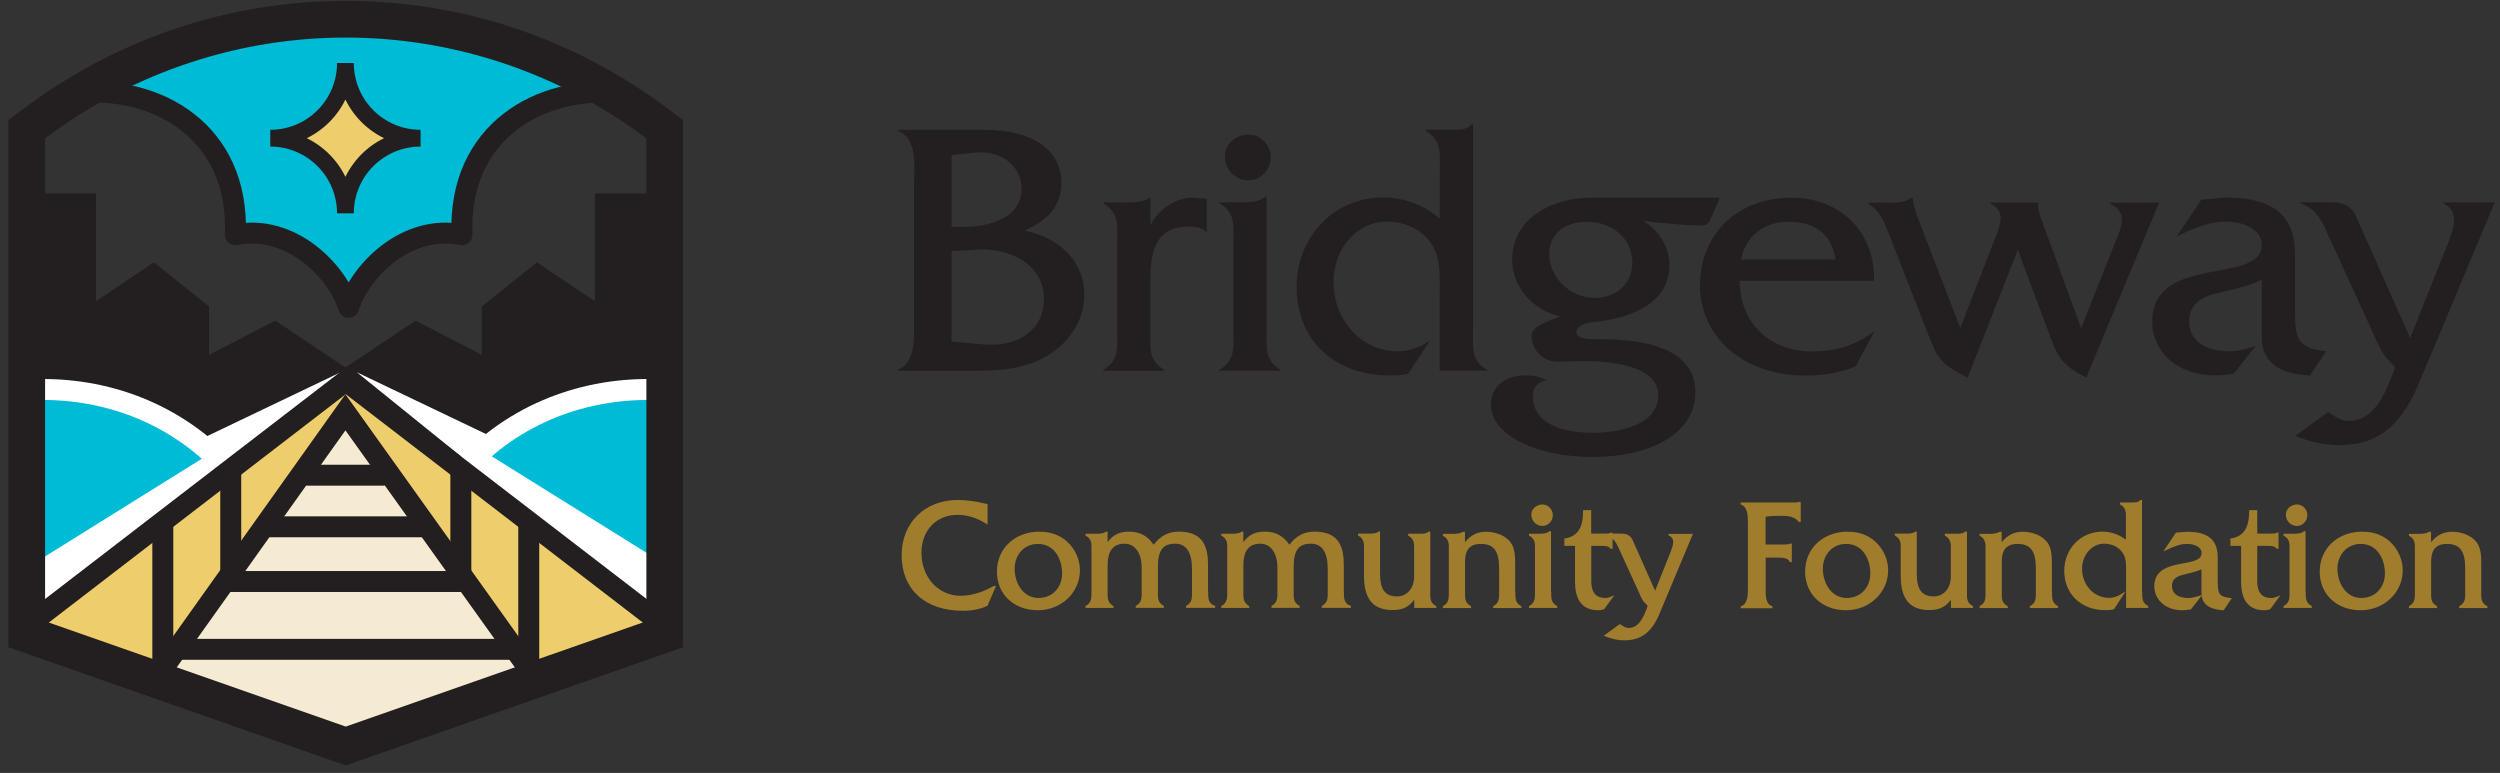 <svg width="262" height="81" viewBox="0 0 262 81" fill="none" xmlns="http://www.w3.org/2000/svg">
<rect x="0" y="0" width="262" height="81" fill="#333333" stroke="none"/>
<g id="logo-brw-foundation" clip-path="url(#clip0_4542_528)">
<g id="icon">
<path id="Vector" d="M36.332 39.289L3.001 66.226L36.058 77.739L70.091 66.413L36.332 39.289Z" fill="#EECD6C"/>
<path id="Vector_2" d="M23.82 48.791L2.54 65.775V38.399C2.54 38.399 17.14 37.443 23.82 48.802V48.791Z" fill="#00BBD6"/>
<path id="Vector_3" d="M10.296 9.199C10.296 9.199 25.918 11.023 24.632 24.173C29.203 24.535 33.311 24.722 36.508 30.479C38.793 27.37 41.627 23.536 48.285 24.634C48.647 20.064 49.834 10.748 62.259 9.287C58.513 7.002 36.596 -6.06 10.296 9.199Z" fill="#00BBD6"/>
<path id="Vector_4" d="M48.482 48.791L69.762 65.775V38.399C69.762 38.399 55.162 37.443 48.482 48.802V48.791Z" fill="#00BBD6"/>
<path id="Vector_5" d="M16.272 71.158C16.876 70.301 36.607 43.023 36.607 43.023L55.843 70.664L36.057 77.727L16.272 71.147V71.158Z" fill="#F5EBD2"/>
<g id="Group">
<path id="Vector_6" d="M17.063 54.668V70.795" stroke="#231F20" stroke-width="2.197" stroke-miterlimit="10"/>
<path id="Vector_7" d="M24.182 49.43V59.844" stroke="#231F20" stroke-width="2.197" stroke-miterlimit="10" stroke-linecap="round"/>
</g>
<g id="Group_2">
<path id="Vector_8" d="M55.414 55.031V70.62" stroke="#231F20" stroke-width="2.197" stroke-miterlimit="10" stroke-linecap="round"/>
<path id="Vector_9" d="M48.296 49.43V60.064" stroke="#231F20" stroke-width="2.197" stroke-miterlimit="10" stroke-linecap="round"/>
</g>
<path id="Vector_10" d="M18.733 68.051H53.865" stroke="#231F20" stroke-width="2.197" stroke-miterlimit="10" stroke-linecap="round"/>
<path id="Vector_11" d="M23.435 60.941H49.065" stroke="#231F20" stroke-width="2.197" stroke-miterlimit="10"/>
<path id="Vector_12" d="M27.895 55.207H44.506" stroke="#231F20" stroke-width="2.197" stroke-miterlimit="10" stroke-linecap="round"/>
<path id="Vector_13" d="M32.322 49.803H40.078" stroke="#231F20" stroke-width="2.197" stroke-miterlimit="10" stroke-linecap="round"/>
<g id="star">
<path id="star-fill" d="M44.077 14.482C39.727 14.482 36.2 10.956 36.2 6.605C36.2 10.956 32.674 14.482 28.323 14.482C32.674 14.482 36.2 18.009 36.2 22.359C36.2 18.009 39.727 14.482 44.077 14.482Z" fill="#EECD6C"/>
<path id="star-outline" d="M44.077 14.482C39.727 14.482 36.2 10.956 36.2 6.605C36.2 10.956 32.674 14.482 28.323 14.482C32.674 14.482 36.2 18.009 36.2 22.359C36.2 18.009 39.727 14.482 44.077 14.482Z" stroke="#231F20" stroke-width="1.758" stroke-miterlimit="100"/>
</g>
<path id="Vector_14" d="M64.851 9.725C56.722 8.978 47.988 13.702 48.416 24.599C42.572 23.446 37.749 28.39 36.541 32.213C35.332 28.401 30.51 23.446 24.665 24.599C25.094 13.702 16.36 8.978 8.231 9.725" stroke="#231F20" stroke-width="2.197" stroke-linejoin="round"/>
<path id="Vector_15" d="M55.414 70.093L36.2 43.211L17.063 70.093" stroke="#231F20" stroke-width="2.197" stroke-miterlimit="10"/>
<g id="Group_3">
<path id="Vector_16" d="M36.321 38.586L28.851 33.598L21.908 37.191V32.115L16.129 27.49L10.054 31.566V20.262H2.474V41.475C7.747 41.201 16.964 40.926 23.633 49.011L25.423 47.748C25.28 47.55 25.127 47.353 24.973 47.155L36.31 38.586H36.321Z" fill="#231F20"/>
<path id="Vector_17" d="M3.452 40.837C11.032 40.562 18.524 43.298 23.951 49.307" stroke="white" stroke-width="2.197" stroke-miterlimit="10"/>
</g>
<g id="Group_4">
<path id="Vector_18" d="M36.08 38.586L43.55 33.598L50.493 37.191V32.115L56.271 27.49L62.346 31.566V20.262H69.916V41.475C64.642 41.201 55.425 40.926 48.757 49.011L46.966 47.748C47.109 47.55 47.263 47.353 47.417 47.155L36.08 38.586Z" fill="#231F20"/>
<path id="Vector_19" d="M68.938 40.837C61.358 40.562 53.865 43.298 48.438 49.307" stroke="white" stroke-width="2.197" stroke-miterlimit="10"/>
</g>
<path id="Vector_20" d="M4.364 64.358C4.594 64.127 35.695 39.014 35.695 39.014L21.018 46.034L22.204 47.418L3.089 59.337L4.364 64.358Z" fill="white"/>
<path id="Vector_21" d="M68.729 64.358C68.498 64.127 37.398 39.014 37.398 39.014L52.075 46.034L50.888 47.418L70.004 59.337L68.729 64.358Z" fill="white"/>
<path id="Vector_22" d="M4.122 64.622L36.233 39.926L68.52 64.743" stroke="#231F20" stroke-width="2.197" stroke-miterlimit="10"/>
<path id="Vector_23" d="M36.233 3.937C47.296 3.937 58.348 7.463 67.74 14.505V65.106L36.233 76.146L4.726 65.106V14.505C14.119 7.463 25.182 3.937 36.233 3.937ZM36.233 0.092C24.006 0.092 12.306 4.014 2.419 11.429L0.881 12.583V67.83L3.452 68.731L34.959 79.772L36.233 80.222L37.508 79.772L69.015 68.731L71.585 67.83V12.583L70.047 11.429C60.171 4.014 48.471 0.092 36.233 0.092Z" fill="#231F20"/>
</g>
<g id="text">
<g id="foundation">
<path id="Vector_24" d="M95.809 18.988C95.809 17.264 96.084 14.462 94.117 13.726V13.605H103.213C108.278 13.605 111.233 15.759 111.233 19.175C111.233 21.746 109.585 23.196 107.388 24.163C110.838 24.888 113.639 27.195 113.639 30.963C113.639 33.918 111.607 36.445 109.036 37.675C106.344 38.983 103.312 38.862 100.434 38.862H94.095V38.752C96.018 38.027 95.787 35.225 95.787 33.457V18.988H95.809ZM100.994 23.778C103.488 23.778 107.058 22.932 107.058 19.791C107.058 17.143 104.598 15.759 102.302 15.989L99.731 16.253V23.778H100.994ZM103.06 36.093C106.213 36.401 109.398 34.94 109.398 31.303C109.398 27.667 105.784 25.964 102.411 26.162L99.72 26.316V35.797L103.06 36.093Z" fill="#231F20"/>
<path id="Vector_25" d="M118.11 21.209C118.989 21.209 119.912 21.176 120.45 20.715H120.56V23.626C121.406 21.901 123.175 20.715 125.086 20.715L126.47 20.836V24.362C126.042 23.901 125.361 23.747 124.702 23.747C121.79 23.747 120.56 25.285 120.56 29.24V34.612C120.56 36.38 120.329 37.798 122.021 38.754V38.863H115.616V38.754C117.297 37.798 117.077 36.37 117.077 34.612V25.439C117.077 23.67 117.308 22.286 115.649 21.33V21.209H118.11Z" fill="#231F20"/>
<path id="Vector_26" d="M130.139 21.207C131.018 21.207 131.974 21.174 132.633 20.592H132.743V34.599C132.743 36.368 132.512 37.785 134.204 38.741V38.85H127.799V38.741C129.491 37.785 129.261 36.357 129.261 34.599V25.426C129.261 23.657 129.491 22.273 127.799 21.317V21.196H130.139V21.207ZM130.865 18.9C129.447 18.9 128.371 17.78 128.371 16.363C128.371 15.022 129.601 14.1 130.865 14.1C132.128 14.1 133.172 15.209 133.172 16.473C133.172 17.736 132.172 18.889 130.865 18.889V18.9Z" fill="#231F20"/>
<path id="Vector_27" d="M152.034 13.605C152.913 13.605 153.836 13.605 154.264 12.99H154.374V34.632C154.374 36.401 154.143 37.818 155.835 38.741V38.851H150.881V30.633C150.881 29.095 150.99 27.415 150.265 25.986C149.31 24.141 147.354 23.229 145.311 23.229C142.235 23.229 139.752 26.03 139.752 29.524C139.752 33.402 142.509 36.818 146.541 36.818C147.772 36.818 148.804 36.357 149.848 35.709L147.585 39.158C146.937 39.345 146.289 39.345 145.596 39.345C139.994 39.345 135.885 35.786 135.885 30.062C135.885 24.877 139.719 20.691 144.981 20.691C147.134 20.691 149.277 21.504 150.892 22.921V17.857C150.892 16.088 151.122 14.715 149.431 13.715V13.595H152.045L152.034 13.605Z" fill="#231F20"/>
<path id="Vector_28" d="M180.246 20.715L179.367 22.714C179.059 23.406 178.982 23.637 178.136 23.637C176.796 23.637 173.533 23.329 172.226 23.143C173.841 24.175 174.95 25.834 174.95 27.79C174.95 32.129 170.271 33.469 166.777 33.777C166.239 33.821 165.206 34.161 165.206 34.81C165.206 35.656 167.008 35.535 167.513 35.535C174.148 35.535 177.675 37.336 177.675 41.137C177.675 45.477 172.885 47.894 166.887 47.894C161.24 47.894 156.253 45.697 156.253 42.445C156.253 40.303 157.977 39.336 159.933 39.336C160.735 39.336 161.394 39.489 162.119 39.83C161.163 40.017 160.658 40.555 160.658 41.555C160.658 44.774 164.492 45.356 166.986 45.356C169.48 45.356 173.786 44.62 173.786 41.401C173.786 38.182 168.293 37.831 165.953 37.831L163.306 37.908C161.614 37.941 160.504 36.567 160.504 35.183C160.504 34.074 162.723 33.535 163.536 33.151C160.768 32.612 158.472 30.119 158.472 27.24C158.472 22.791 162.778 20.715 166.722 20.715H180.235H180.246ZM167.074 31.228C169.381 31.228 171.072 29.734 171.072 27.504C171.072 25.043 168.996 23.242 166.283 23.242C164.162 23.242 162.361 24.395 162.361 26.614C162.361 29.108 164.591 31.217 167.085 31.217L167.074 31.228Z" fill="#231F20"/>
<path id="Vector_29" d="M182.311 29.427C182.388 34.106 185.651 36.831 189.99 36.831C192.286 36.831 194.516 36.183 196.285 34.799H196.395L194.472 38.402C192.824 39.094 190.979 39.358 189.177 39.358C182.651 39.358 178.158 35.26 178.158 29.921C178.158 24.582 182.036 20.715 187.76 20.715C192.978 20.715 196.548 24.472 196.395 29.427H182.311ZM192.374 27.196C191.956 24.516 190.188 23.242 187.419 23.242C184.849 23.242 182.926 24.78 182.465 27.196H192.363H192.374Z" fill="#231F20"/>
<path id="Vector_30" d="M196.801 21.209C198.032 21.209 199.416 21.407 200.339 20.715H200.448C200.481 21.286 200.679 22.055 200.943 22.714L205.436 34.381L208.929 25.373C209.468 23.989 210.423 22.143 208.578 21.341V21.22H213.609V21.802C213.609 22.187 213.994 23.143 214.148 23.571L218.102 34.392L221.673 25.384C222.178 24.076 223.211 22.308 221.135 21.352V21.231H226.276L218.641 39.577C216.026 38.193 215.719 37.545 214.763 35.007L211.467 26.186L206.205 39.588C203.48 38.171 203.096 37.71 202.063 35.018L197.845 24.23C197.306 22.923 196.999 22.121 195.801 21.352V21.231H196.801V21.209Z" fill="#231F20"/>
<path id="Vector_31" d="M242.095 39.355C239.558 39.201 237.031 38.432 237.031 35.367V29.303C235.921 29.885 234.614 30.182 233.34 30.489C231.494 30.907 229.429 31.335 229.429 33.675C229.429 36.015 231.582 36.817 233.614 36.817C234.537 36.817 235.46 36.554 236.372 36.279L234.109 39.157C233.461 39.267 232.768 39.344 232.109 39.344C228.231 39.344 225.551 36.894 225.551 33.708C225.551 26.568 237.031 29.874 237.031 25.689C237.031 23.843 234.768 23.228 233.34 23.228C231.384 23.228 229.846 23.964 228.121 24.766L230.692 20.932L233.186 20.701C237.328 20.701 240.48 21.899 240.513 26.535V32.291C240.513 35.323 240.59 36.477 243.776 36.817L242.084 39.355H242.095Z" fill="#231F20"/>
<path id="Vector_32" d="M256.465 25.7C257.047 24.205 257.926 22.173 256.08 21.327V21.206H261.452L253.466 40.245C251.389 45.188 248.709 46.649 245.095 46.649C243.436 46.649 242.03 46.265 240.524 45.683L243.985 43.189C244.644 43.617 245.325 44.112 246.127 44.112C248.819 44.112 249.972 41.233 250.774 39.124L251.005 38.509L250.851 38.311C249.588 37.048 249.588 36.85 248.852 35.246L244.172 25.029C243.403 23.337 242.952 21.997 241.107 21.316V21.195H244.369C245.787 21.195 246.523 21.778 246.94 22.733L252.587 35.433L256.465 25.689V25.7Z" fill="#231F20"/>
</g>
<g id="bridgeway">
<path id="Vector_33" d="M104.158 61.405C103.334 61.877 102.06 62.438 100.676 62.438C98.336 62.438 96.567 60.504 96.567 57.933C96.567 55.593 98.116 53.956 100.346 53.956C101.357 53.956 102.4 54.275 103.356 54.89L103.499 54.978V52.836L103.422 52.814C102.225 52.528 101.258 52.397 100.39 52.397C96.918 52.397 94.491 54.78 94.491 58.186C94.491 61.778 96.951 64.008 100.906 64.008C101.873 64.008 102.73 63.844 103.444 63.503H103.477L104.389 61.405H104.147H104.158Z" fill="#A07D2D"/>
<path id="Vector_34" d="M108.959 55.715C106.366 55.715 104.477 57.473 104.477 59.9C104.477 62.328 106.311 63.954 108.761 63.954C111.211 63.954 113.177 62.109 113.177 59.758C113.177 58.626 112.661 57.495 111.793 56.725C111.024 56.055 110.101 55.726 108.97 55.726L108.959 55.715ZM108.772 57C110.519 57 111.31 58.604 111.31 60.098C111.31 61.592 110.266 62.669 108.838 62.669C107.212 62.669 106.333 61.087 106.333 59.604C106.333 58.121 107.355 57 108.772 57Z" fill="#A07D2D"/>
<path id="Vector_35" d="M126.602 62.01C126.602 61.944 126.602 61.867 126.602 61.801V59.252C126.602 57.505 126.24 55.715 123.548 55.715C122.449 55.715 121.626 56.143 120.9 57.088C120.274 56.154 119.45 55.715 118.319 55.715C117.33 55.715 116.66 56.033 116.078 56.813V55.715H115.902L115.88 55.737C115.638 55.913 115.254 55.935 114.913 55.935H113.76V56.132L113.804 56.154C114.408 56.495 114.397 56.956 114.386 57.593C114.386 57.67 114.386 57.758 114.386 57.835V61.79C114.386 61.878 114.386 61.955 114.386 62.032C114.386 62.68 114.397 63.152 113.804 63.493L113.76 63.515V63.712H116.693V63.515L116.649 63.493C116.067 63.141 116.067 62.68 116.078 62.032C116.078 61.955 116.078 61.867 116.078 61.779V59.252C116.078 57.725 116.66 56.978 117.857 56.978C118.945 56.978 119.648 57.967 119.648 59.494V61.779C119.648 61.867 119.648 61.944 119.648 62.021C119.648 62.669 119.659 63.141 119.066 63.482L119.022 63.504V63.702H121.977V63.504L121.933 63.482C121.329 63.141 121.34 62.669 121.351 62.021C121.351 61.944 121.351 61.856 121.351 61.779V59.384C121.351 57.67 121.878 56.978 123.164 56.978C124.328 56.978 124.921 57.879 124.921 59.648V61.779C124.921 61.867 124.921 61.944 124.921 62.021C124.921 62.669 124.943 63.141 124.339 63.482L124.295 63.504V63.702H127.349V63.493L127.283 63.471C126.602 63.251 126.613 62.636 126.613 61.988L126.602 62.01Z" fill="#A07D2D"/>
<path id="Vector_36" d="M140.829 62.01C140.829 61.944 140.829 61.867 140.829 61.801V59.252C140.829 57.505 140.466 55.715 137.775 55.715C136.676 55.715 135.852 56.143 135.127 57.088C134.501 56.154 133.677 55.715 132.545 55.715C131.557 55.715 130.887 56.033 130.304 56.813V55.715H130.129L130.107 55.737C129.865 55.913 129.48 55.935 129.14 55.935H127.986V56.132L128.03 56.154C128.634 56.495 128.624 56.956 128.613 57.593C128.613 57.67 128.613 57.758 128.613 57.835V61.79C128.613 61.878 128.613 61.955 128.613 62.032C128.613 62.68 128.624 63.152 128.03 63.493L127.986 63.515V63.712H130.92V63.515L130.876 63.493C130.293 63.141 130.293 62.68 130.304 62.032C130.304 61.955 130.304 61.867 130.304 61.779V59.252C130.304 57.725 130.887 56.978 132.084 56.978C133.172 56.978 133.875 57.967 133.875 59.494V61.779C133.875 61.867 133.875 61.944 133.875 62.021C133.875 62.669 133.886 63.141 133.292 63.482L133.249 63.504V63.702H136.204V63.504L136.16 63.482C135.556 63.141 135.567 62.669 135.577 62.021C135.577 61.944 135.577 61.856 135.577 61.779V59.384C135.577 57.67 136.105 56.978 137.39 56.978C138.555 56.978 139.148 57.879 139.148 59.648V61.779C139.148 61.867 139.148 61.944 139.148 62.021C139.148 62.669 139.17 63.141 138.566 63.482L138.522 63.504V63.702H141.576V63.493L141.51 63.471C140.829 63.251 140.84 62.636 140.84 61.988L140.829 62.01Z" fill="#A07D2D"/>
<path id="Vector_37" d="M149.892 62.076C149.892 61.999 149.892 61.911 149.892 61.834V55.715H149.716L149.683 55.737C149.463 55.946 149.079 55.935 148.716 55.935C148.64 55.935 148.574 55.935 148.508 55.935H147.574V56.132L147.618 56.154C148.222 56.506 148.211 56.978 148.2 57.626C148.2 57.703 148.2 57.791 148.2 57.879V60.428C148.2 61.647 147.464 62.504 146.409 62.504C145.168 62.504 144.63 61.79 144.63 60.131V55.715H144.454L144.432 55.737C144.223 55.913 143.839 55.924 143.487 55.924H142.323V56.121L142.367 56.143C142.971 56.484 142.96 56.956 142.949 57.604C142.949 57.681 142.949 57.769 142.949 57.846V60.395C142.949 62.779 143.927 63.932 145.926 63.932C146.981 63.932 147.629 63.636 148.211 62.845V63.712H150.529V63.515L150.474 63.493C149.881 63.185 149.881 62.713 149.892 62.065V62.076Z" fill="#A07D2D"/>
<path id="Vector_38" d="M158.79 62.065C158.79 61.988 158.79 61.901 158.79 61.824V59.22C158.79 58.473 158.79 57.539 158.362 56.913C157.769 56.045 156.593 55.727 155.769 55.727C154.847 55.727 154.143 56.067 153.528 56.825V55.727H153.341C153.012 55.924 152.638 55.946 152.276 55.946H151.21V56.144L151.254 56.166C151.858 56.507 151.847 56.979 151.836 57.627C151.836 57.704 151.836 57.792 151.836 57.869V61.802C151.836 61.89 151.836 61.967 151.836 62.043C151.836 62.691 151.858 63.164 151.254 63.505L151.21 63.526V63.724H154.165V63.526L154.121 63.505C153.517 63.164 153.528 62.703 153.539 62.065C153.539 61.988 153.539 61.901 153.539 61.824V58.891C153.539 58.012 153.726 57.001 155.198 57.001C156.549 57.001 157.11 57.748 157.11 59.583V61.813C157.11 61.89 157.11 61.977 157.11 62.054C157.11 62.691 157.132 63.164 156.527 63.505L156.483 63.526V63.724H159.439V63.526L159.395 63.505C158.79 63.164 158.801 62.703 158.812 62.065H158.79Z" fill="#A07D2D"/>
<path id="Vector_39" d="M162.547 62.044C162.547 61.967 162.547 61.879 162.547 61.802V55.672H162.372L162.35 55.694C162.097 55.914 161.713 55.935 161.339 55.935H160.24V56.133L160.284 56.155C160.889 56.496 160.878 56.957 160.867 57.594C160.867 57.671 160.867 57.759 160.867 57.836V61.791C160.867 61.879 160.867 61.956 160.867 62.033C160.867 62.681 160.889 63.153 160.284 63.494L160.24 63.516V63.714H163.196V63.516L163.152 63.494C162.547 63.153 162.558 62.681 162.569 62.033L162.547 62.044Z" fill="#A07D2D"/>
<path id="Vector_40" d="M161.647 55.121C162.24 55.121 162.734 54.605 162.734 53.99C162.734 53.374 162.251 52.869 161.647 52.869C161.086 52.869 160.482 53.276 160.482 53.935C160.482 54.594 160.999 55.121 161.647 55.121Z" fill="#A07D2D"/>
<path id="Vector_41" d="M174.873 56.132L174.928 56.154C175.555 56.44 175.379 57.066 175.082 57.835L173.456 61.911L171.116 56.638C170.897 56.143 170.523 55.924 169.919 55.924H168.985V55.825H168.798C168.656 55.924 168.425 55.924 168.216 55.924H166.755V53.463H165.909V53.562C165.909 55.319 165.327 56.209 164.02 56.429H163.943V57.209H165.063V60.56C165.063 60.56 165.063 60.648 165.063 60.714C165.063 61.263 165.03 62.559 165.788 63.328C166.195 63.746 166.766 63.954 167.502 63.954C167.678 63.954 167.865 63.921 168.062 63.866H168.095L169.183 62.394L168.875 62.515C168.667 62.592 168.458 62.669 168.249 62.669C167.777 62.669 167.425 62.548 167.183 62.295C166.744 61.845 166.766 61.065 166.766 60.604C166.766 60.538 166.766 60.483 166.766 60.428V57.209H167.766C167.766 57.209 167.843 57.209 167.876 57.209C168.227 57.209 168.59 57.231 168.776 57.484L168.809 57.517H168.996V56.462C169.304 56.726 169.479 57.088 169.677 57.528L171.775 62.109L171.863 62.317C172.094 62.845 172.149 62.966 172.643 63.46L172.676 63.504L172.599 63.724C172.281 64.558 171.797 65.811 170.688 65.811C170.402 65.811 170.139 65.646 169.886 65.481L169.754 65.404L168.073 66.624L168.238 66.69C169.007 66.986 169.6 67.107 170.237 67.107C171.995 67.107 173.105 66.261 173.929 64.284L177.367 56.078L177.422 55.946H174.873V56.154V56.132Z" fill="#A07D2D"/>
<path id="Vector_42" d="M188.551 52.584C188.43 52.65 188.287 52.661 188.122 52.661C188.023 52.661 187.925 52.661 187.815 52.661H182.421V52.87L182.487 52.892C183.19 53.155 183.179 54.144 183.179 54.869C183.179 54.946 183.179 55.023 183.179 55.089V61.329C183.179 61.395 183.179 61.471 183.179 61.548C183.179 62.273 183.201 63.262 182.498 63.515L182.432 63.537V63.745H185.749V63.537L185.683 63.515C185.013 63.262 185.035 62.35 185.046 61.614C185.046 61.515 185.046 61.428 185.046 61.34V58.439H186.266C186.738 58.439 187.342 58.439 187.562 58.857L187.584 58.912H187.782V56.967H187.595C187.419 57.066 187.167 57.066 186.925 57.066H185.035V54.155C185.552 54.067 186.101 54.056 186.628 54.056C187.331 54.056 188.012 54.1 188.507 54.671L188.529 54.704H188.716V52.595H188.529L188.551 52.584Z" fill="#A07D2D"/>
<path id="Vector_43" d="M193.659 55.715C191.066 55.715 189.177 57.473 189.177 59.9C189.177 62.328 191.012 63.954 193.461 63.954C195.911 63.954 197.878 62.109 197.878 59.758C197.878 58.626 197.361 57.495 196.493 56.725C195.724 56.055 194.802 55.726 193.67 55.726L193.659 55.715ZM193.472 57C195.219 57 196.01 58.604 196.01 60.098C196.01 61.592 194.966 62.669 193.538 62.669C191.912 62.669 191.034 61.087 191.034 59.604C191.034 58.121 192.055 57 193.472 57Z" fill="#A07D2D"/>
<path id="Vector_44" d="M206.139 62.076C206.139 61.999 206.139 61.911 206.139 61.834V55.715H205.963L205.93 55.737C205.711 55.946 205.326 55.935 204.963 55.935C204.887 55.935 204.821 55.935 204.755 55.935H203.821V56.132L203.865 56.154C204.469 56.506 204.458 56.978 204.447 57.626C204.447 57.703 204.447 57.791 204.447 57.879V60.428C204.447 61.647 203.711 62.504 202.656 62.504C201.415 62.504 200.877 61.79 200.877 60.131V55.715H200.701L200.679 55.737C200.47 55.913 200.086 55.924 199.734 55.924H198.57V56.121L198.614 56.143C199.218 56.484 199.207 56.956 199.196 57.604C199.196 57.681 199.196 57.769 199.196 57.846V60.395C199.196 62.779 200.174 63.932 202.173 63.932C203.228 63.932 203.876 63.636 204.458 62.845V63.712H206.776V63.515L206.721 63.493C206.128 63.185 206.128 62.713 206.139 62.065V62.076Z" fill="#A07D2D"/>
<path id="Vector_45" d="M215.037 62.065C215.037 61.988 215.037 61.901 215.037 61.824V59.22C215.037 58.473 215.037 57.539 214.609 56.913C214.016 56.045 212.84 55.727 212.016 55.727C211.094 55.727 210.39 56.067 209.775 56.825V55.727H209.589C209.259 55.924 208.885 55.946 208.523 55.946H207.457V56.144L207.501 56.166C208.105 56.507 208.094 56.979 208.083 57.627C208.083 57.704 208.083 57.792 208.083 57.869V61.802C208.083 61.89 208.083 61.967 208.083 62.043C208.083 62.691 208.105 63.164 207.501 63.505L207.457 63.526V63.724H210.412V63.526L210.369 63.505C209.764 63.164 209.775 62.703 209.786 62.065C209.786 61.988 209.786 61.901 209.786 61.824V58.891C209.786 58.012 209.973 57.001 211.445 57.001C212.796 57.001 213.357 57.748 213.357 59.583V61.813C213.357 61.89 213.357 61.977 213.357 62.054C213.357 62.691 213.379 63.164 212.774 63.505L212.73 63.526V63.724H215.686V63.526L215.642 63.505C215.037 63.164 215.048 62.703 215.059 62.065H215.037Z" fill="#A07D2D"/>
<path id="Vector_46" d="M224.485 62.064C224.485 61.987 224.485 61.899 224.485 61.822V52.397H224.298L224.265 52.44C224.112 52.66 223.738 52.66 223.387 52.66H222.167V52.858L222.211 52.88C222.815 53.231 222.804 53.693 222.793 54.341C222.793 54.418 222.793 54.506 222.793 54.583V56.571C222.101 56.022 221.222 55.714 220.344 55.714C218.059 55.714 216.334 57.494 216.334 59.845C216.334 62.196 218.059 63.943 220.618 63.943C220.926 63.943 221.211 63.943 221.508 63.855H221.541L222.771 61.965L222.409 62.196C221.893 62.525 221.486 62.657 221.036 62.657C219.443 62.657 218.201 61.317 218.201 59.603C218.201 58.153 219.234 56.977 220.508 56.977C221.42 56.977 222.189 57.406 222.563 58.12C222.826 58.636 222.826 59.252 222.815 59.834V63.712H225.133V63.514L225.089 63.492C224.496 63.163 224.496 62.701 224.507 62.053L224.485 62.064Z" fill="#A07D2D"/>
<path id="Vector_47" d="M232.417 60.813V58.33C232.395 55.99 230.549 55.727 229.154 55.727L228.034 55.825L226.715 57.792L227.045 57.638C227.781 57.297 228.418 57.001 229.231 57.001C229.835 57.001 230.725 57.254 230.725 57.968C230.725 58.682 229.846 58.836 228.814 59.033C227.462 59.286 225.771 59.605 225.771 61.428C225.771 62.889 227.001 63.955 228.693 63.955C228.956 63.955 229.253 63.922 229.572 63.867H229.605L230.736 62.428C230.857 63.373 231.593 63.867 232.988 63.955H233.043L233.889 62.691L233.735 62.67C232.472 62.527 232.417 62.142 232.417 60.813ZM230.505 62.439C230.121 62.549 229.725 62.67 229.341 62.67C228.825 62.67 227.627 62.549 227.627 61.406C227.627 60.494 228.418 60.308 229.187 60.132L229.286 60.11C229.769 59.989 230.275 59.868 230.714 59.67V62.131C230.714 62.219 230.714 62.296 230.725 62.373L230.494 62.439H230.505Z" fill="#A07D2D"/>
<path id="Vector_48" d="M238.042 62.669C237.569 62.669 237.218 62.548 236.976 62.295C236.537 61.845 236.559 61.065 236.559 60.604C236.559 60.538 236.559 60.483 236.559 60.428V57.209H237.558C237.558 57.209 237.635 57.209 237.668 57.209C238.02 57.209 238.382 57.231 238.569 57.484L238.602 57.517H238.789V55.825H238.602C238.459 55.924 238.228 55.924 238.02 55.924H236.559V53.463H235.713V53.562C235.713 55.319 235.13 56.209 233.823 56.429H233.746V57.209H234.867V60.56C234.867 60.56 234.867 60.648 234.867 60.714C234.867 61.263 234.834 62.559 235.592 63.328C235.998 63.746 236.57 63.954 237.306 63.954C237.481 63.954 237.668 63.921 237.866 63.866H237.899L238.986 62.394L238.679 62.515C238.47 62.592 238.261 62.669 238.053 62.669H238.042Z" fill="#A07D2D"/>
<path id="Vector_49" d="M241.623 62.044C241.623 61.967 241.623 61.879 241.623 61.802V55.672H241.447L241.425 55.694C241.173 55.914 240.788 55.935 240.414 55.935H239.316V56.133L239.36 56.155C239.964 56.496 239.953 56.957 239.942 57.594C239.942 57.671 239.942 57.759 239.942 57.836V61.791C239.942 61.879 239.942 61.956 239.942 62.033C239.942 62.681 239.964 63.153 239.36 63.494L239.316 63.516V63.714H242.271V63.516L242.227 63.494C241.623 63.153 241.634 62.681 241.645 62.033L241.623 62.044Z" fill="#A07D2D"/>
<path id="Vector_50" d="M240.722 55.121C241.315 55.121 241.81 54.605 241.81 53.99C241.81 53.374 241.326 52.869 240.722 52.869C240.162 52.869 239.558 53.276 239.558 53.935C239.558 54.594 240.074 55.121 240.722 55.121Z" fill="#A07D2D"/>
<path id="Vector_51" d="M247.588 55.715C244.996 55.715 243.106 57.473 243.106 59.9C243.106 62.328 244.941 63.954 247.391 63.954C249.84 63.954 251.807 62.109 251.807 59.758C251.807 58.626 251.29 57.495 250.423 56.725C249.654 56.055 248.731 55.726 247.599 55.726L247.588 55.715ZM247.402 57C249.148 57 249.939 58.604 249.939 60.098C249.939 61.592 248.896 62.669 247.467 62.669C245.842 62.669 244.963 61.087 244.963 59.604C244.963 58.121 245.984 57 247.402 57Z" fill="#A07D2D"/>
<path id="Vector_52" d="M260.617 63.505C260.013 63.164 260.024 62.703 260.035 62.065C260.035 61.988 260.035 61.901 260.035 61.824V59.22C260.035 58.473 260.035 57.539 259.607 56.913C259.013 56.045 257.838 55.727 257.014 55.727C256.091 55.727 255.388 56.067 254.773 56.825V55.727H254.586C254.257 55.924 253.883 55.946 253.521 55.946H252.455V56.144L252.499 56.166C253.103 56.507 253.092 56.979 253.081 57.627C253.081 57.704 253.081 57.792 253.081 57.869V61.802C253.081 61.89 253.081 61.967 253.081 62.043C253.081 62.691 253.103 63.164 252.499 63.505L252.455 63.526V63.724H255.41V63.526L255.366 63.505C254.762 63.164 254.773 62.703 254.784 62.065C254.784 61.988 254.784 61.901 254.784 61.824V58.891C254.784 58.012 254.971 57.001 256.443 57.001C257.794 57.001 258.354 57.748 258.354 59.583V61.813C258.354 61.89 258.354 61.977 258.354 62.054C258.354 62.691 258.376 63.164 257.772 63.505L257.728 63.526V63.724H260.683V63.526L260.639 63.505H260.617Z" fill="#A07D2D"/>
</g>
</g>
</g>
<defs>
<clipPath id="clip0_4542_528">
<rect width="260.582" height="80.119" fill="white" transform="translate(0.881 0.092)"/>
</clipPath>
</defs>
</svg>
